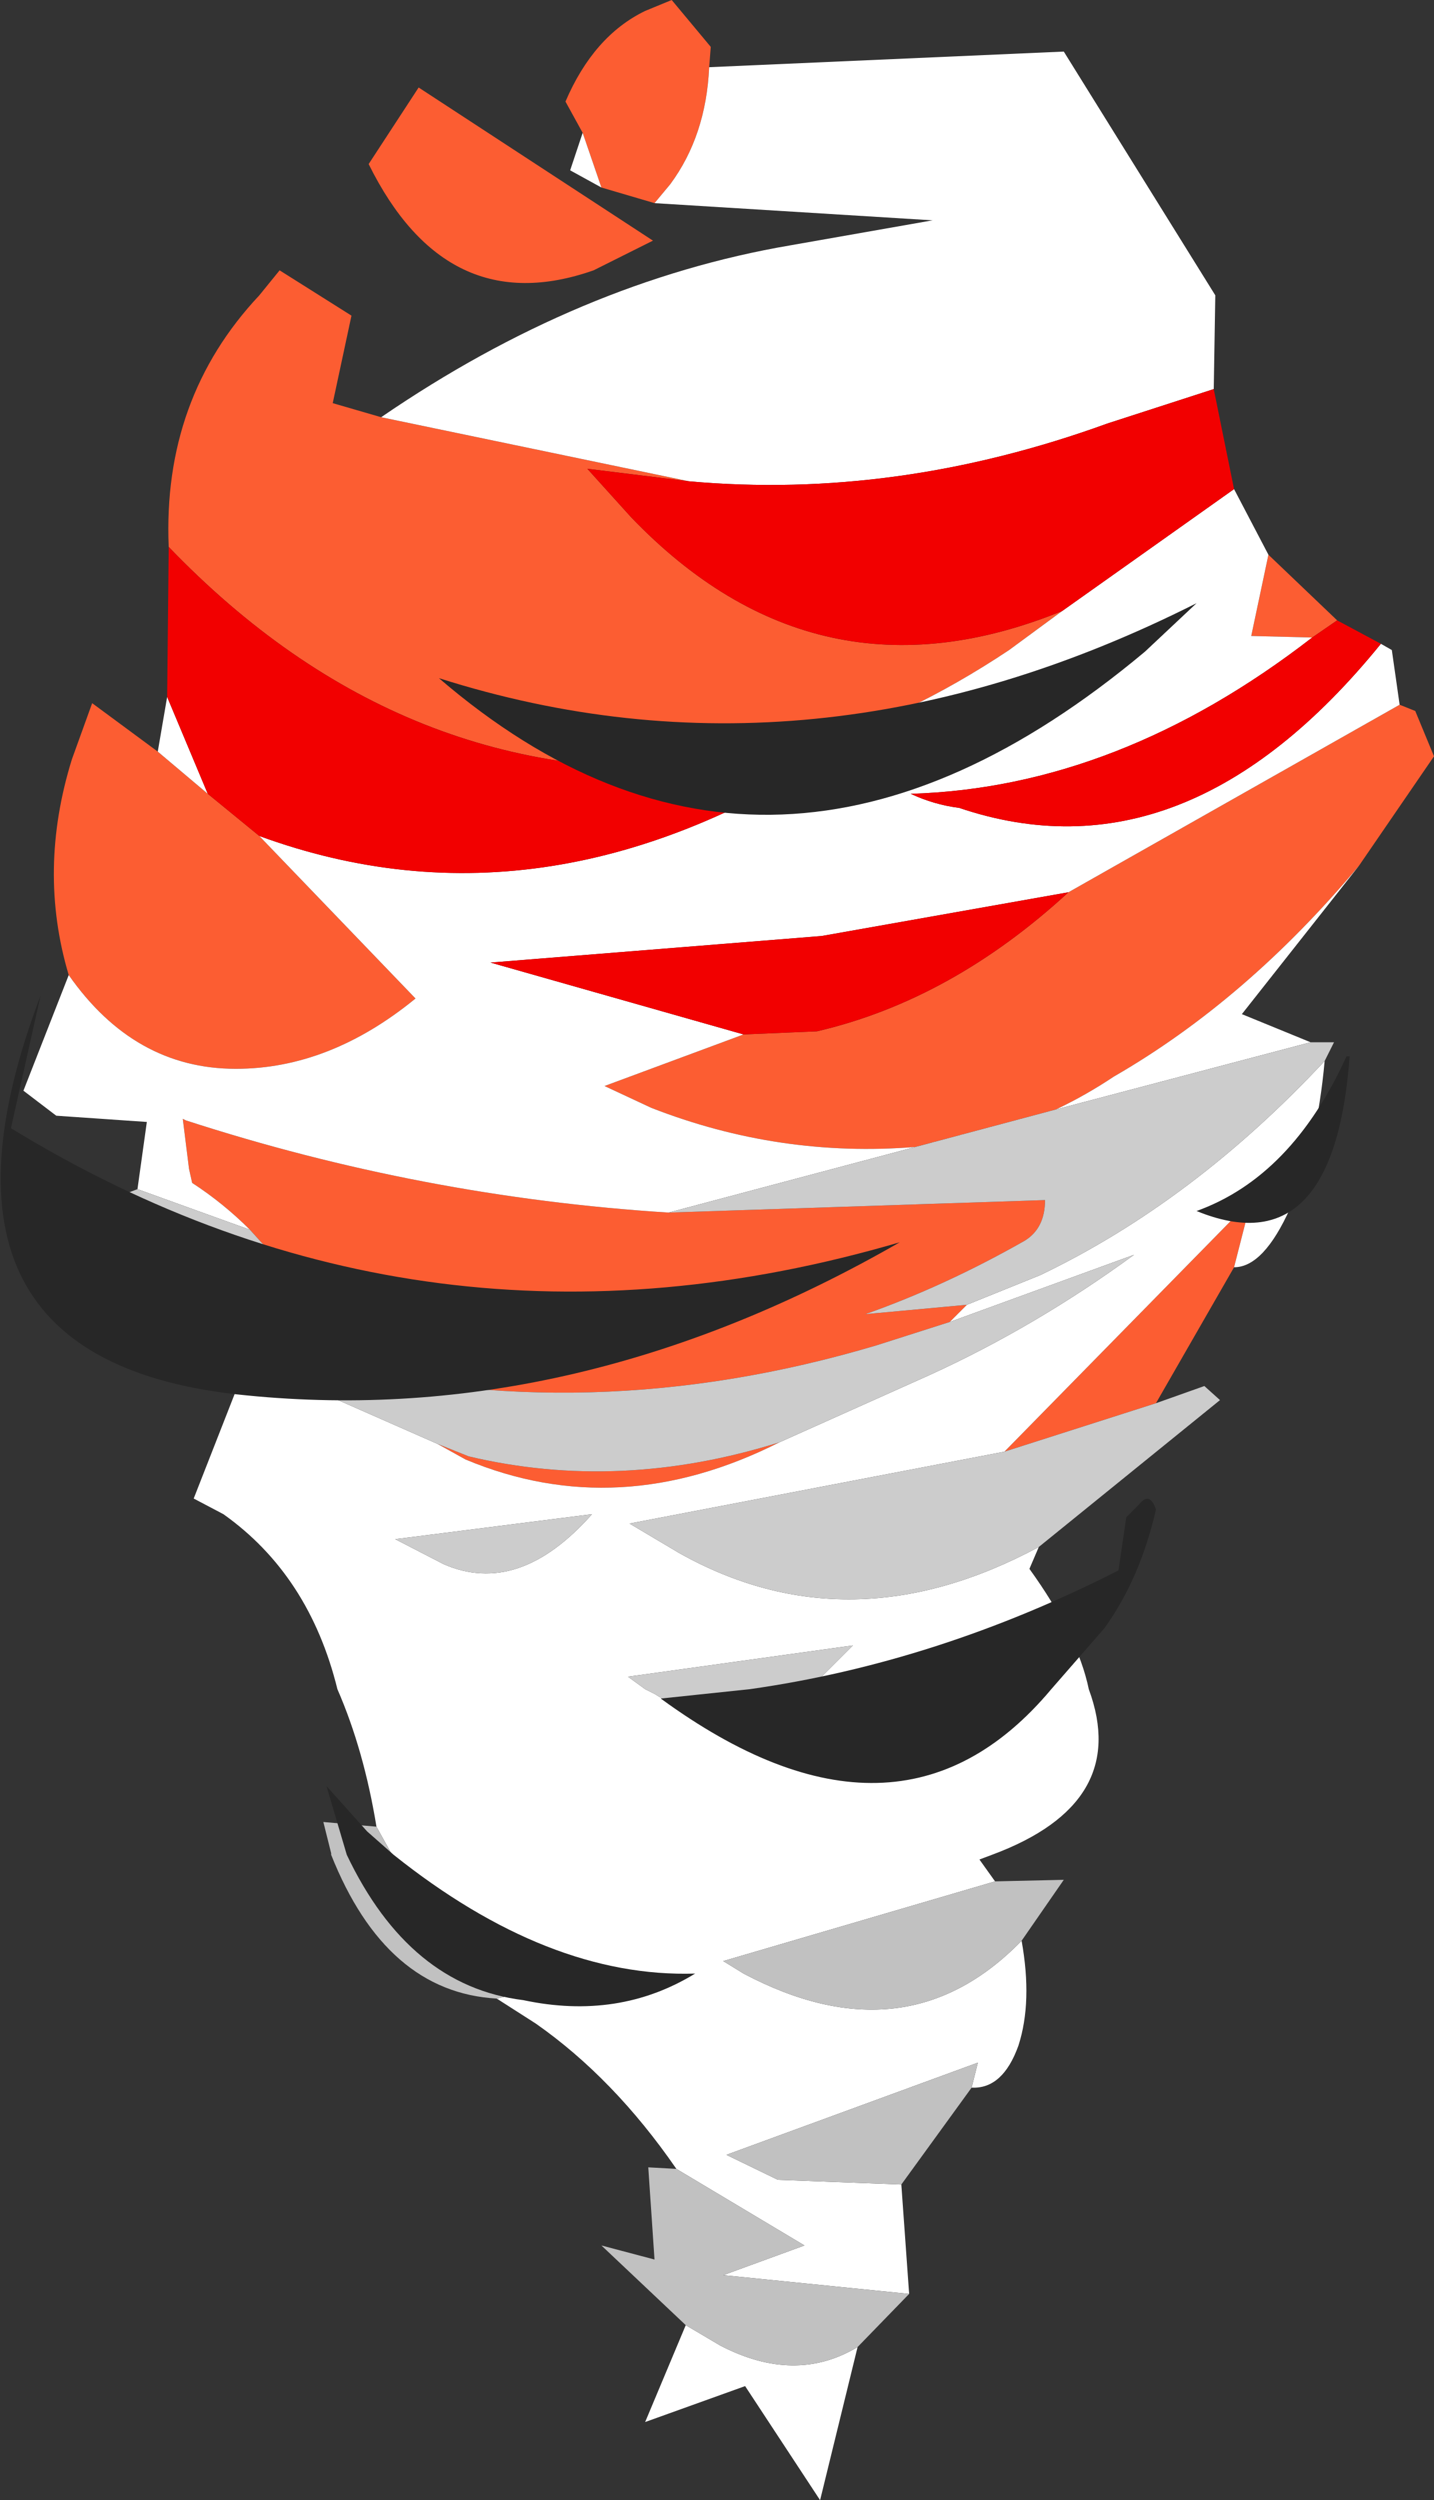 <?xml version="1.0" encoding="UTF-8" standalone="no"?>
<svg xmlns:xlink="http://www.w3.org/1999/xlink" height="80.0px" width="45.9px" xmlns="http://www.w3.org/2000/svg">
  <rect width="100%" height="100%" fill="#333333" stroke="none"/>
  <g transform="matrix(1.0, 0.0, 0.0, 1.0, 21.6, 77.65)">
    <path d="M-2.95 -73.4 L-3.5 -74.4 Q-2.6 -76.5 -0.95 -77.3 L-0.1 -77.65 1.15 -76.15 1.1 -75.5 Q1.0 -73.3 -0.15 -71.75 L-0.65 -71.15 -2.35 -71.65 -2.95 -73.4 M19.0 -59.9 L21.2 -57.8 20.4 -57.25 18.45 -57.3 19.0 -59.9 M23.2 -55.1 L23.7 -54.9 24.3 -53.45 21.9 -49.95 Q18.3 -45.65 14.05 -43.2 13.15 -42.6 12.2 -42.15 L7.7 -40.95 Q3.35 -40.6 -0.75 -42.2 L-2.25 -42.9 2.2 -44.55 4.55 -44.65 Q8.85 -45.65 12.6 -49.1 L23.2 -55.1 M17.9 -37.1 L15.4 -32.75 10.55 -31.2 18.45 -39.25 17.9 -37.1 M-19.4 -46.45 Q-20.4 -49.8 -19.3 -53.35 L-18.65 -55.15 -16.55 -53.6 -14.95 -52.25 -13.3 -50.9 -8.3 -45.7 Q-11.05 -43.45 -14.05 -43.45 -17.3 -43.45 -19.4 -46.45 M-16.2 -60.15 Q-16.4 -64.9 -13.3 -68.2 L-12.65 -69.0 -10.35 -67.55 -10.95 -64.75 -9.4 -64.3 0.45 -62.25 -2.8 -62.65 -1.4 -61.1 Q4.55 -54.9 12.4 -58.1 L10.7 -56.85 Q7.4 -54.65 3.9 -53.6 L1.4 -53.15 Q-8.65 -52.3 -16.2 -60.15 M-0.2 -38.85 L11.85 -39.25 Q11.85 -38.35 11.2 -37.95 8.65 -36.5 6.1 -35.6 L9.35 -35.9 8.8 -35.35 6.45 -34.6 Q-2.8 -31.85 -11.6 -34.1 L-12.55 -35.2 -11.65 -35.15 -8.3 -35.25 -9.4 -35.6 Q-10.8 -36.05 -12.15 -36.7 L-13.6 -38.3 Q-14.45 -39.15 -15.45 -39.8 L-15.55 -40.25 -15.75 -41.85 -15.65 -41.8 Q-8.1 -39.35 -0.2 -38.85 M-9.8 -72.4 L-8.2 -74.85 -0.7 -69.95 -2.6 -69.0 Q-7.3 -67.35 -9.8 -72.4 M-7.6 -31.45 L-6.6 -31.05 Q-1.75 -29.9 3.35 -31.5 -1.8 -28.9 -6.7 -30.95 L-7.6 -31.45" fill="#fc5d32" fill-rule="evenodd" stroke="none"/>
    <path d="M1.1 -75.5 L12.45 -76.0 17.3 -68.2 17.25 -65.2 13.85 -64.1 Q7.1 -61.65 0.45 -62.25 L-9.4 -64.3 Q-3.05 -68.65 3.7 -69.8 L8.25 -70.6 -0.65 -71.15 -0.15 -71.75 Q1.0 -73.3 1.1 -75.5 M17.9 -62.0 L19.0 -59.9 18.45 -57.3 20.4 -57.25 Q14.2 -52.45 7.55 -52.25 8.3 -51.9 9.1 -51.8 16.35 -49.35 22.6 -57.05 L22.95 -56.85 23.2 -55.1 12.6 -49.1 4.7 -47.7 -5.9 -46.85 2.2 -44.55 -2.25 -42.9 -0.75 -42.2 Q3.35 -40.6 7.7 -40.95 L-0.2 -38.85 Q-8.1 -39.35 -15.65 -41.8 L-15.75 -41.85 -15.55 -40.25 -15.45 -39.8 Q-14.45 -39.15 -13.6 -38.3 L-17.2 -39.6 -16.9 -41.75 -19.8 -41.95 -20.85 -42.75 -19.4 -46.45 Q-17.3 -43.45 -14.05 -43.45 -11.05 -43.45 -8.3 -45.7 L-13.3 -50.9 Q-4.0 -47.5 5.5 -53.85 L3.9 -53.6 Q7.4 -54.65 10.7 -56.85 L12.4 -58.1 17.9 -62.0 M21.9 -49.95 L18.15 -45.2 20.35 -44.3 12.2 -42.15 Q13.15 -42.6 14.05 -43.2 18.3 -45.65 21.9 -49.95 M20.8 -43.7 Q20.55 -40.95 19.7 -39.0 18.85 -37.1 17.9 -37.1 L18.45 -39.25 10.55 -31.2 -1.45 -28.9 0.15 -27.95 Q5.6 -24.9 11.65 -28.15 L11.35 -27.45 Q12.9 -25.3 13.25 -23.6 14.6 -19.95 10.15 -18.3 L9.75 -18.15 10.25 -17.45 1.55 -14.9 2.2 -14.5 Q7.4 -11.75 11.1 -15.55 11.45 -13.6 11.0 -12.2 10.5 -10.8 9.5 -10.85 L9.7 -11.65 1.65 -8.7 3.3 -7.9 7.25 -7.75 7.5 -4.25 1.55 -4.85 4.15 -5.8 0.05 -8.25 Q-1.95 -11.15 -4.45 -12.9 L-5.7 -13.7 -3.1 -14.3 -3.85 -14.35 Q-6.8 -15.2 -9.05 -18.3 L-9.55 -19.2 Q-9.95 -21.65 -10.8 -23.6 -11.7 -27.25 -14.45 -29.2 L-15.4 -29.7 -13.95 -33.4 -14.3 -34.4 -7.6 -31.45 -6.7 -30.95 Q-1.8 -28.9 3.35 -31.5 L8.15 -33.65 Q11.55 -35.2 14.7 -37.5 L8.8 -35.35 9.35 -35.9 11.7 -36.85 Q16.6 -39.2 20.8 -43.7 M5.85 -2.55 L4.65 2.35 2.25 -1.3 -0.95 -0.15 0.35 -3.25 1.45 -2.6 Q3.85 -1.35 5.85 -2.55 M-14.3 -34.45 L-14.6 -35.6 -12.55 -35.2 -11.6 -34.1 -14.3 -34.45 M-16.55 -53.6 L-16.25 -55.35 -14.95 -52.25 -16.55 -53.6 M-2.35 -71.65 L-3.35 -72.2 -2.95 -73.4 -2.35 -71.65 M-0.95 -23.6 L-0.65 -23.45 Q2.2 -21.65 4.3 -23.6 L5.7 -25.0 -1.5 -24.0 -0.95 -23.6 M-9.4 -35.6 L-8.3 -35.25 -11.65 -35.15 -9.4 -35.6 M-8.95 -28.4 L-7.4 -27.6 Q-5.0 -26.55 -2.65 -29.2 L-8.95 -28.4" fill="#ffffff" fill-rule="evenodd" stroke="none"/>
    <path d="M17.25 -65.2 L17.9 -62.0 12.4 -58.1 Q4.55 -54.9 -1.4 -61.1 L-2.8 -62.65 0.45 -62.25 Q7.1 -61.65 13.85 -64.1 L17.25 -65.2 M21.2 -57.8 L22.6 -57.05 Q16.35 -49.35 9.1 -51.8 8.3 -51.9 7.55 -52.25 14.2 -52.45 20.4 -57.25 L21.2 -57.8 M-16.25 -55.35 L-16.2 -60.15 Q-8.65 -52.3 1.4 -53.15 L3.9 -53.6 5.5 -53.85 Q-4.0 -47.5 -13.3 -50.9 L-14.95 -52.25 -16.25 -55.35 M2.2 -44.55 L-5.9 -46.85 4.7 -47.7 12.6 -49.1 Q8.85 -45.65 4.55 -44.65 L2.2 -44.55" fill="#f20000" fill-rule="evenodd" stroke="none"/>
    <path d="M20.35 -44.3 L21.1 -44.3 20.8 -43.7 Q16.6 -39.2 11.7 -36.85 L9.35 -35.9 6.1 -35.6 Q8.65 -36.5 11.2 -37.95 11.85 -38.35 11.85 -39.25 L-0.2 -38.85 7.7 -40.95 12.2 -42.15 20.35 -44.3 M15.4 -32.75 L16.95 -33.3 17.45 -32.85 11.65 -28.15 Q5.6 -24.9 0.15 -27.95 L-1.45 -28.9 10.55 -31.2 15.4 -32.75 M-14.3 -34.4 L-14.3 -34.45 -11.6 -34.1 Q-2.8 -31.85 6.45 -34.6 L8.8 -35.35 14.7 -37.5 Q11.55 -35.2 8.15 -33.65 L3.35 -31.5 Q-1.75 -29.9 -6.6 -31.05 L-7.6 -31.45 -14.3 -34.4 M-14.6 -35.6 L-19.95 -38.55 -17.2 -39.6 -13.6 -38.3 -12.15 -36.7 Q-10.8 -36.05 -9.4 -35.6 L-11.65 -35.15 -12.55 -35.2 -14.6 -35.6 M-0.95 -23.6 L-1.5 -24.0 5.7 -25.0 4.3 -23.6 Q2.2 -21.65 -0.65 -23.45 L-0.95 -23.6 M-8.95 -28.4 L-2.65 -29.2 Q-5.0 -26.55 -7.4 -27.6 L-8.95 -28.4" fill="#cccccc" fill-rule="evenodd" stroke="none"/>
    <path d="M10.25 -17.45 L12.45 -17.5 11.1 -15.55 Q7.4 -11.75 2.2 -14.5 L1.55 -14.9 10.25 -17.45 M9.5 -10.85 L7.25 -7.75 3.3 -7.9 1.65 -8.7 9.7 -11.65 9.5 -10.85 M7.5 -4.25 L5.85 -2.55 Q3.85 -1.35 1.45 -2.6 L0.35 -3.25 -2.35 -5.8 -0.65 -5.35 -0.85 -8.3 0.05 -8.25 4.15 -5.8 1.55 -4.85 7.5 -4.25 M-5.7 -13.7 Q-9.25 -13.9 -11.0 -18.3 L-11.0 -18.35 -11.25 -19.35 -9.55 -19.2 -9.05 -18.3 Q-6.8 -15.2 -3.85 -14.35 L-3.1 -14.3 -5.7 -13.7" fill="#c1c1c1" fill-rule="evenodd" stroke="none"/>
    <path d="M-13.7 -33.0 Q-24.75 -34.05 -20.3 -45.8 L-21.25 -41.55 Q-8.0 -33.45 7.2 -37.9 -3.15 -31.95 -13.7 -33.0 M-4.85 -13.65 Q-8.5 -14.1 -10.5 -18.3 L-11.15 -20.5 -9.85 -19.05 -9.0 -18.3 Q-4.05 -14.35 0.65 -14.5 -1.8 -13.0 -4.85 -13.65 M14.85 -29.5 Q15.2 -29.95 15.4 -29.35 14.9 -27.15 13.75 -25.55 L12.05 -23.6 Q7.15 -17.75 -0.45 -23.3 L2.4 -23.6 Q8.4 -24.45 14.2 -27.4 L14.45 -29.1 14.85 -29.5 M21.5 -43.85 L21.6 -43.85 Q21.1 -37.1 16.7 -38.9 19.75 -40.0 21.5 -43.85 M16.7 -58.35 L15.05 -56.8 Q3.1 -46.8 -7.55 -55.95 4.4 -52.15 16.7 -58.35" fill="#272727" fill-rule="evenodd" stroke="none"/>
  </g>
</svg>

